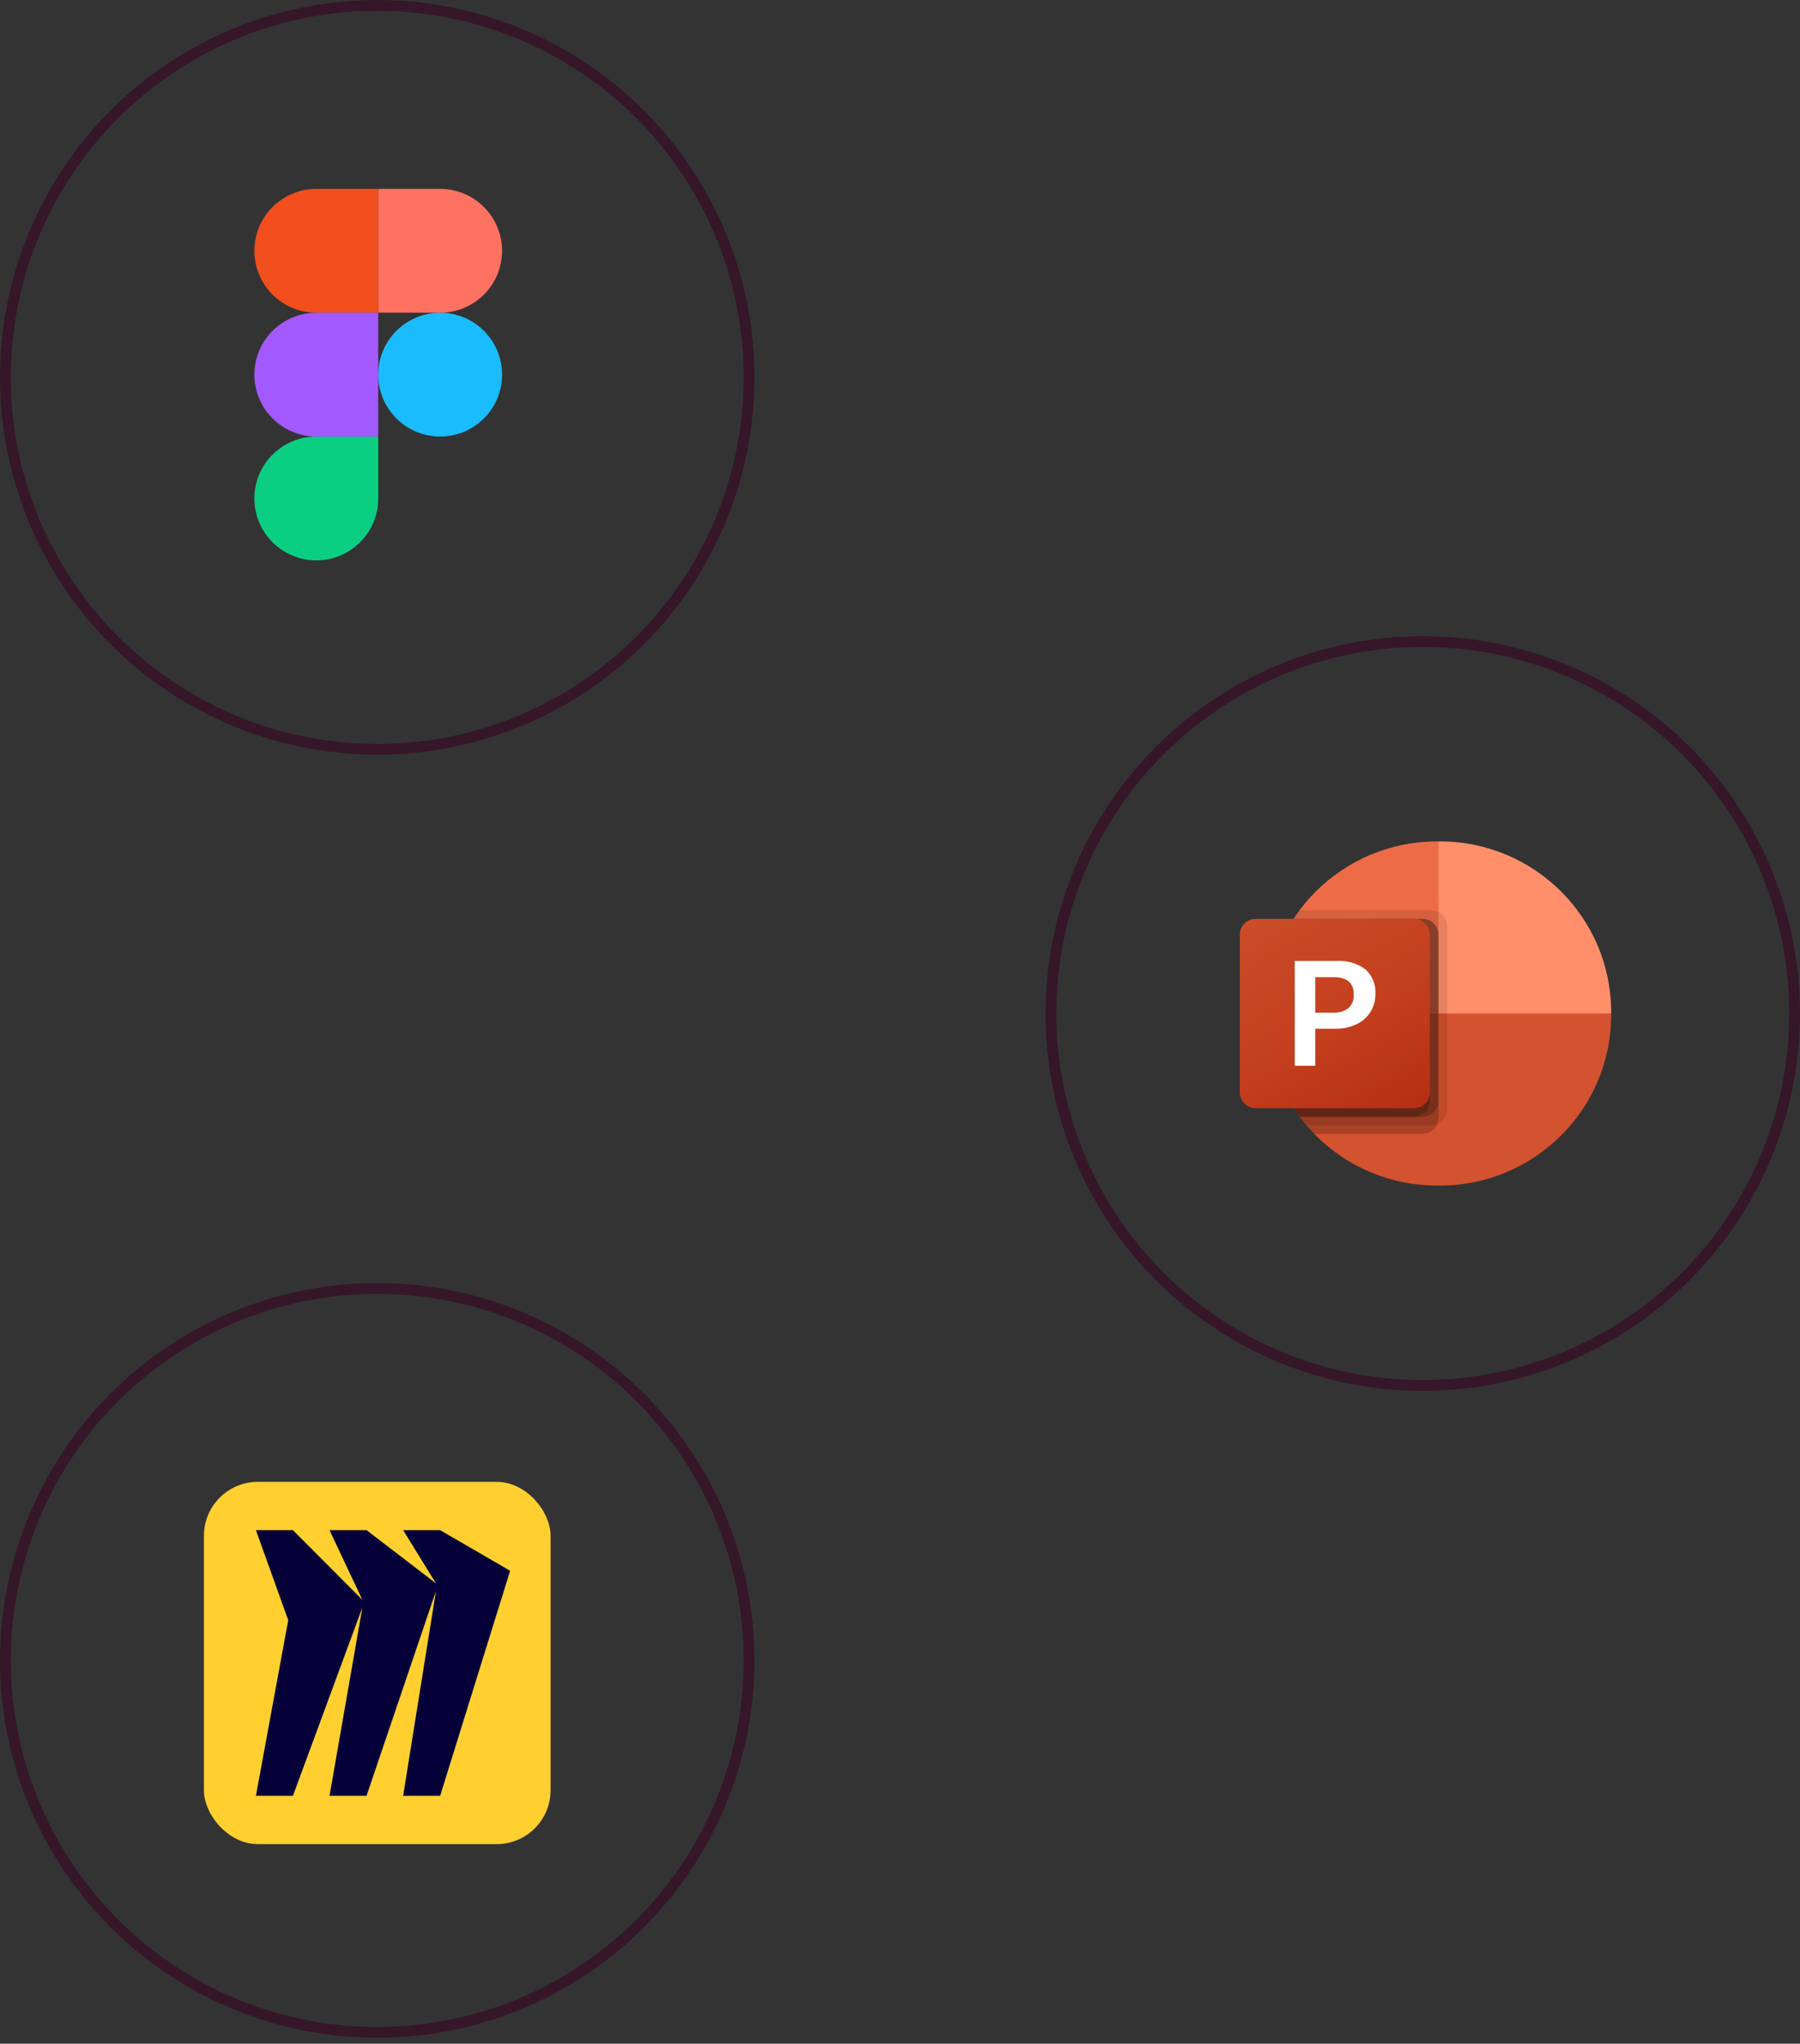<svg width="274" height="311" viewBox="0 0 274 311" fill="none" xmlns="http://www.w3.org/2000/svg">
<rect x="0" y="0" width="274" height="311" fill="#333333" stroke="none"/>
<circle cx="57.425" cy="57.425" r="56.605" stroke="#351729" stroke-width="1.641"/>
<path d="M57.574 57.01C57.574 54.511 58.567 52.114 60.335 50.348C62.103 48.581 64.501 47.588 67.001 47.588C69.501 47.588 71.899 48.581 73.667 50.348C75.434 52.114 76.428 54.511 76.428 57.01C76.428 59.508 75.434 61.904 73.667 63.671C71.899 65.438 69.501 66.431 67.001 66.431C64.501 66.431 62.103 65.438 60.335 63.671C58.567 61.904 57.574 59.508 57.574 57.01Z" fill="#1ABCFE"/>
<path d="M38.721 75.852C38.721 73.353 39.714 70.957 41.482 69.19C43.25 67.423 45.647 66.431 48.148 66.431H57.574V75.852C57.574 78.351 56.581 80.747 54.813 82.514C53.045 84.281 50.648 85.274 48.148 85.274C45.647 85.274 43.25 84.281 41.482 82.514C39.714 80.747 38.721 78.351 38.721 75.852Z" fill="#0ACF83"/>
<path d="M57.574 28.745V47.588H67.001C69.501 47.588 71.899 46.596 73.667 44.829C75.434 43.062 76.428 40.665 76.428 38.167C76.428 35.668 75.434 33.272 73.667 31.505C71.899 29.738 69.501 28.745 67.001 28.745H57.574Z" fill="#FF7262"/>
<path d="M38.721 38.167C38.721 40.665 39.714 43.062 41.482 44.829C43.25 46.596 45.647 47.588 48.148 47.588H57.574V28.745H48.148C45.647 28.745 43.25 29.738 41.482 31.505C39.714 33.272 38.721 35.668 38.721 38.167Z" fill="#F24E1E"/>
<path d="M38.721 57.01C38.721 59.508 39.714 61.904 41.482 63.671C43.25 65.438 45.647 66.431 48.148 66.431H57.574V47.588H48.148C45.647 47.588 43.25 48.581 41.482 50.348C39.714 52.114 38.721 54.511 38.721 57.01Z" fill="#A259FF"/>
<circle cx="216.576" cy="154.228" r="56.605" stroke="#351729" stroke-width="1.641"/>
<g clip-path="url(#clip0_152_2850)">
<path d="M222.908 156.846L218.964 128.042H218.67C204.329 128.083 192.714 139.652 192.672 153.934V154.228L222.908 156.846Z" fill="#ED6C47"/>
<path d="M219.255 128.042H218.961V154.228L232.107 159.465L245.253 154.228V153.934C245.211 139.652 233.596 128.083 219.255 128.042Z" fill="#FF8F6B"/>
<path d="M245.256 154.228V154.516C245.215 168.802 233.597 180.372 219.253 180.413H218.675C204.331 180.372 192.713 168.802 192.672 154.516V154.228H245.256Z" fill="#D35230"/>
<path opacity="0.1" d="M220.279 140.912V168.852C220.272 169.823 219.681 170.695 218.78 171.065C218.493 171.186 218.185 171.248 217.873 171.248H198.877C198.509 170.829 198.154 170.384 197.825 169.939C194.476 165.489 192.668 160.077 192.672 154.516V153.94C192.664 148.923 194.136 144.016 196.905 139.825C197.194 139.38 197.497 138.935 197.825 138.516H217.873C219.197 138.526 220.269 139.593 220.279 140.912Z" fill="black"/>
<path opacity="0.2" d="M218.964 142.222V170.162C218.964 170.472 218.901 170.78 218.78 171.065C218.409 171.963 217.533 172.552 216.558 172.558H200.073C199.657 172.137 199.258 171.701 198.877 171.249C198.509 170.83 198.154 170.385 197.825 169.939C194.476 165.49 192.668 160.077 192.672 154.516V153.94C192.664 148.924 194.136 144.016 196.905 139.826H216.558C217.883 139.836 218.954 140.903 218.964 142.222Z" fill="black"/>
<path opacity="0.2" d="M218.964 142.222V167.543C218.954 168.863 217.883 169.929 216.558 169.939H197.825C194.476 165.49 192.668 160.077 192.672 154.516V153.94C192.664 148.924 194.136 144.016 196.905 139.826H216.558C217.883 139.836 218.954 140.903 218.964 142.222Z" fill="black"/>
<path opacity="0.2" d="M217.649 142.222V167.543C217.639 168.863 216.568 169.929 215.244 169.939H197.825C194.476 165.49 192.668 160.077 192.672 154.516V153.94C192.664 148.924 194.136 144.016 196.905 139.826H215.244C216.568 139.836 217.639 140.903 217.649 142.222Z" fill="black"/>
<path d="M191.136 139.826H215.238C216.569 139.826 217.648 140.9 217.648 142.226V166.23C217.648 167.556 216.569 168.63 215.238 168.63H191.136C189.805 168.63 188.727 167.556 188.727 166.23V142.226C188.727 140.9 189.805 139.826 191.136 139.826Z" fill="url(#paint0_linear_152_2850)"/>
<path d="M203.452 146.226C205.021 146.121 206.576 146.575 207.84 147.507C208.894 148.444 209.457 149.812 209.368 151.216C209.385 152.192 209.124 153.154 208.614 153.988C208.099 154.808 207.356 155.462 206.476 155.871C205.469 156.337 204.369 156.567 203.259 156.544H200.21V162.187H197.088V146.226H203.452ZM200.207 154.106H202.895C203.746 154.168 204.592 153.917 205.27 153.4C205.831 152.864 206.125 152.108 206.073 151.335C206.073 149.576 205.047 148.697 202.994 148.697H200.208V154.106H200.207Z" fill="white"/>
</g>
<circle cx="57.425" cy="252.671" r="56.605" stroke="#351729" stroke-width="1.641"/>
<g clip-path="url(#clip1_152_2850)">
<path d="M31.043 225.5H83.808V280.628H31.043V225.5Z" fill="#FFD02F"/>
<path d="M66.998 232.851H61.365L66.365 240.948L55.794 232.851H50.161L55.161 243.46L44.59 232.851H38.957L43.875 246.548L38.957 273.278H44.59L55.161 244.617L50.161 273.278H55.794L66.365 242.105L61.365 273.278H66.998L77.652 239.035L66.998 232.851Z" fill="#050038"/>
</g>
<defs>
<linearGradient id="paint0_linear_152_2850" x1="193.751" y1="137.95" x2="212.509" y2="170.571" gradientUnits="userSpaceOnUse">
<stop stop-color="#CA4C28"/>
<stop offset="0.5" stop-color="#C5401E"/>
<stop offset="1" stop-color="#B62F14"/>
</linearGradient>
<clipPath id="clip0_152_2850">
<rect width="56.528" height="52.372" fill="white" transform="translate(188.727 128.042)"/>
</clipPath>
<clipPath id="clip1_152_2850">
<rect x="31.043" y="225.5" width="52.766" height="55.128" rx="8.204" fill="white"/>
</clipPath>
</defs>
</svg>
